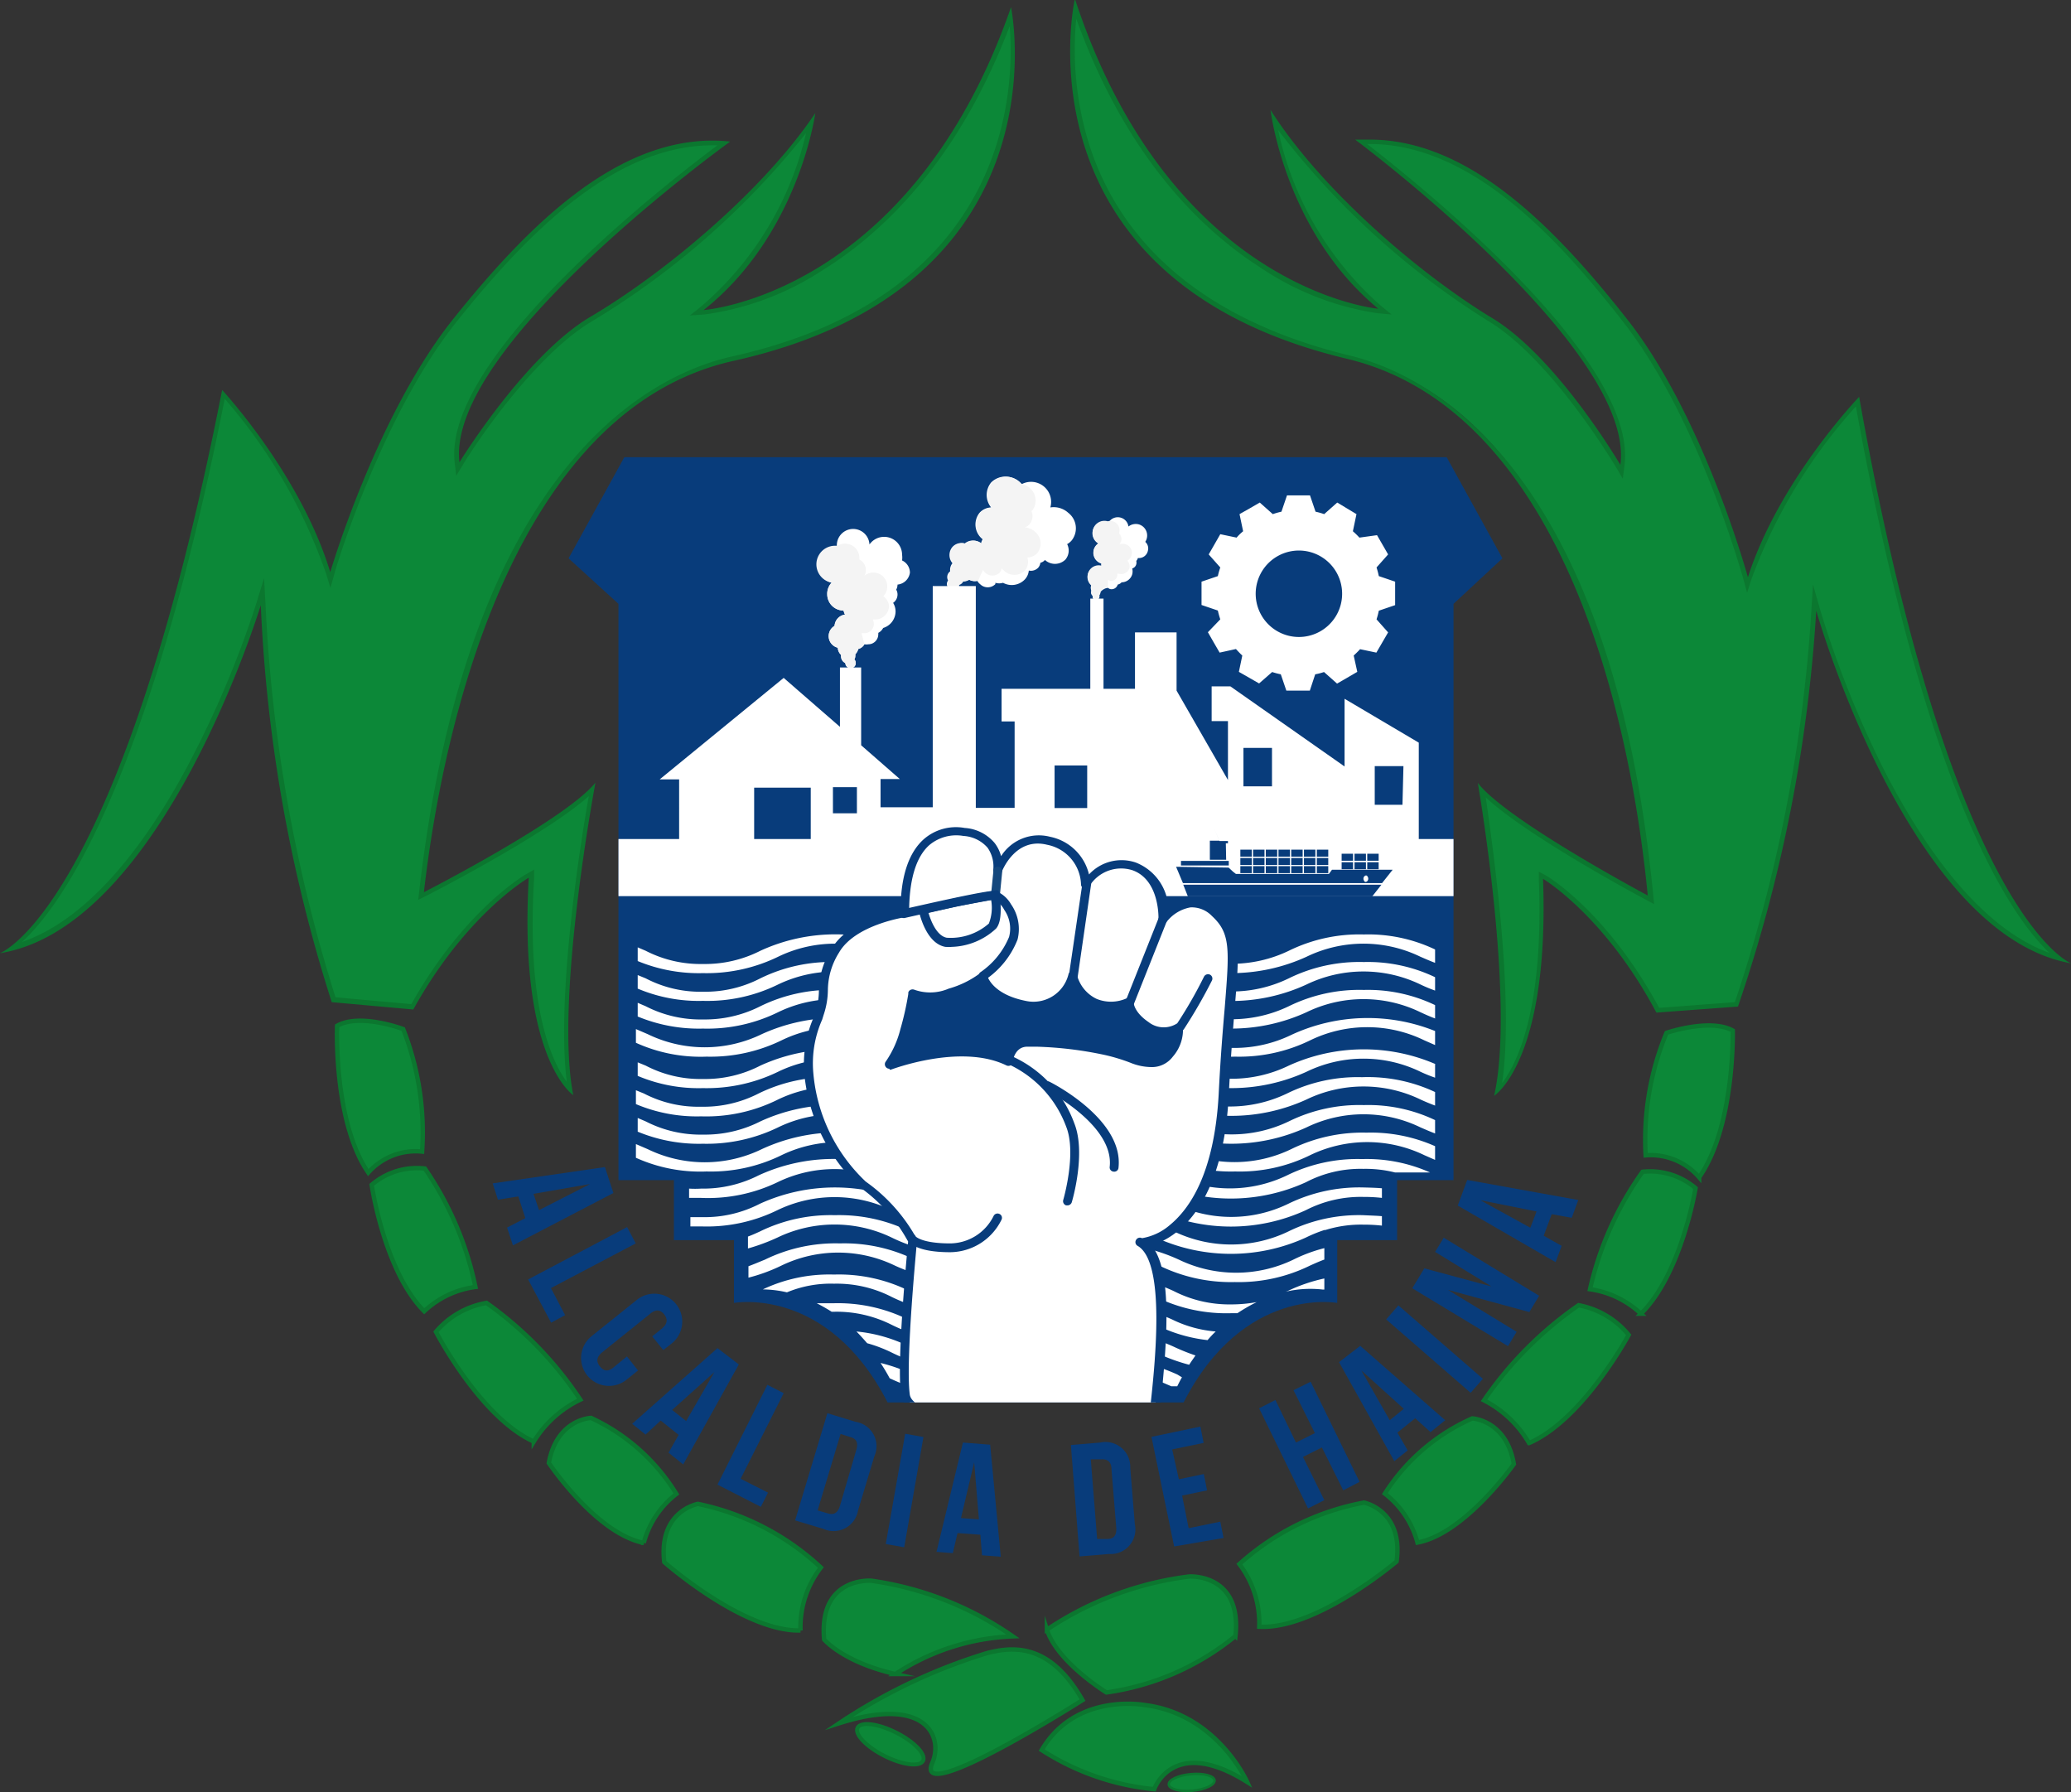 <svg id="Layer_1" data-name="Layer 1" xmlns="http://www.w3.org/2000/svg" xmlns:xlink="http://www.w3.org/1999/xlink" viewBox="0 0 126.98 109.88"><rect x="0" y="0" width="126.98" height="109.88" fill="#333333" stroke="none"/><defs><style>.cls-1{fill:#083c7b;}.cls-2{clip-path:url(#clip-path);}.cls-3{fill:#fff;}.cls-4{fill:#f4f4f4;}.cls-5{fill:#14477d;}.cls-10,.cls-6,.cls-8,.cls-9{fill:#0c8838;}.cls-7{fill:#0b772f;}.cls-10,.cls-8,.cls-9{stroke:#0b772f;stroke-miterlimit:10;}.cls-8{stroke-width:0.27px;}.cls-9{stroke-width:0.24px;}.cls-10{stroke-width:0.15px;}</style><clipPath id="clip-path" transform="translate(-0.01 -4.56)"><path id="_Clipping_Path_" data-name="&lt;Clipping Path&gt;" class="cls-1" d="M92.13,38.79l-3,2.79V76.91H85.67v3.68H82v3.85s-5.74-1.08-9.42,6.1H54.43c-3.68-7.18-9.42-6.1-9.42-6.1V80.59H41.33V76.91h-3.4V41.58l-3.06-2.79,3.42-6.2H88.71Z"/></clipPath></defs><title>logobajosdehaina</title><path id="_Clipping_Path_2" data-name="&lt;Clipping Path&gt;" class="cls-1" d="M92.13,38.79l-3,2.79V76.91H85.67v3.68H82v3.85s-5.74-1.08-9.42,6.1H54.43c-3.68-7.18-9.42-6.1-9.42-6.1V80.59H41.33V76.91h-3.4V41.58l-3.06-2.79,3.42-6.2H88.71Z" transform="translate(-0.01 -4.56)"/><g class="cls-2"><path class="cls-3" d="M88,62.77v.82c-.32-.12-.61-.25-.89-.37a8,8,0,0,0-7,0,11.08,11.08,0,0,1-9.2,0,8,8,0,0,0-7,0,10,10,0,0,1-4.61,1,9.89,9.89,0,0,1-4.59-1,8,8,0,0,0-7,0,10,10,0,0,1-4.6,1,9.79,9.79,0,0,1-4-.74v-.84l.49.21a7.35,7.35,0,0,0,3.51.81,7.49,7.49,0,0,0,3.52-.81,11,11,0,0,1,9.2,0,8.05,8.05,0,0,0,7,0,11,11,0,0,1,9.2,0,8.08,8.08,0,0,0,7,0,9.79,9.79,0,0,1,4.6-1A9.53,9.53,0,0,1,88,62.77Z" transform="translate(-0.01 -4.56)"/><path class="cls-3" d="M88,64.47v.82a9.16,9.16,0,0,1-.89-.37,8.05,8.05,0,0,0-7,0,11,11,0,0,1-9.2,0,8.05,8.05,0,0,0-7,0,9.87,9.87,0,0,1-4.61,1,9.74,9.74,0,0,1-4.59-1,8.08,8.08,0,0,0-7,0,9.82,9.82,0,0,1-4.6,1,9.6,9.6,0,0,1-4-.75v-.83l.49.2a7.22,7.22,0,0,0,3.51.82,7.36,7.36,0,0,0,3.52-.82,9.84,9.84,0,0,1,4.6-1,9.84,9.84,0,0,1,4.6,1,8,8,0,0,0,7,0,11.08,11.08,0,0,1,9.2,0,8,8,0,0,0,7,0,9.81,9.81,0,0,1,4.6-1A9.55,9.55,0,0,1,88,64.47Z" transform="translate(-0.01 -4.56)"/><path class="cls-3" d="M88,66.18V67c-.32-.12-.61-.25-.89-.38a8,8,0,0,0-7,0,11.08,11.08,0,0,1-9.2,0,8,8,0,0,0-7,0,9.89,9.89,0,0,1-4.61,1,9.76,9.76,0,0,1-4.59-1,8,8,0,0,0-7,0,9.84,9.84,0,0,1-4.6,1,9.79,9.79,0,0,1-4-.74v-.84l.49.21a7.35,7.35,0,0,0,3.51.81,7.49,7.49,0,0,0,3.52-.81,9.84,9.84,0,0,1,4.6-1,9.84,9.84,0,0,1,4.6,1,8.05,8.05,0,0,0,7,0,11.08,11.08,0,0,1,9.2,0,8.08,8.08,0,0,0,7,0,9.81,9.81,0,0,1,4.6-1A9.55,9.55,0,0,1,88,66.18Z" transform="translate(-0.01 -4.56)"/><path class="cls-3" d="M88,67.77v.86l-.66-.29a8,8,0,0,0-7,0,9.89,9.89,0,0,1-4.59,1,10,10,0,0,1-4.61-1,7.94,7.94,0,0,0-7,0,11.1,11.1,0,0,1-9.21,0,8,8,0,0,0-7,0,9.94,9.94,0,0,1-4.6,1A9.57,9.57,0,0,1,39,68.49v-.84l.72.31a8,8,0,0,0,7,0A11.08,11.08,0,0,1,56,68a8,8,0,0,0,7,0,11.08,11.08,0,0,1,9.2,0,8,8,0,0,0,7,0A11.11,11.11,0,0,1,88,67.77Z" transform="translate(-0.01 -4.56)"/><path class="cls-3" d="M88,69.8v.83a9.16,9.16,0,0,1-.89-.36,8,8,0,0,0-7,0,11.08,11.08,0,0,1-9.2,0,8,8,0,0,0-7,0,10,10,0,0,1-4.61,1,9.89,9.89,0,0,1-4.59-1,8,8,0,0,0-7,0,10,10,0,0,1-4.6,1,9.6,9.6,0,0,1-4-.75v-.83l.49.2a7.22,7.22,0,0,0,3.51.82,7.36,7.36,0,0,0,3.52-.82,11.08,11.08,0,0,1,9.2,0,8,8,0,0,0,7,0,11.08,11.08,0,0,1,9.2,0,8,8,0,0,0,7,0,11.11,11.11,0,0,1,9-.09Z" transform="translate(-0.01 -4.56)"/><path class="cls-3" d="M88,71.51v.83c-.32-.12-.61-.24-.89-.37a8.05,8.05,0,0,0-7,0,11.08,11.08,0,0,1-9.2,0,8.05,8.05,0,0,0-7,0,9.89,9.89,0,0,1-4.61,1,9.76,9.76,0,0,1-4.59-1,8.08,8.08,0,0,0-7,0A9.84,9.84,0,0,1,43,73a9.6,9.6,0,0,1-4-.75V71.4l.49.2a7.23,7.23,0,0,0,3.51.81,7.37,7.37,0,0,0,3.52-.81,9.84,9.84,0,0,1,4.6-1,9.84,9.84,0,0,1,4.6,1,8.05,8.05,0,0,0,7,0,11.08,11.08,0,0,1,9.2,0,8.08,8.08,0,0,0,7,0,9.81,9.81,0,0,1,4.6-1A9.71,9.71,0,0,1,88,71.51Z" transform="translate(-0.01 -4.56)"/><path class="cls-3" d="M88,73.23v.82c-.32-.12-.61-.25-.89-.37a8,8,0,0,0-7,0,11.08,11.08,0,0,1-9.2,0,8,8,0,0,0-7,0,10,10,0,0,1-4.61,1,9.89,9.89,0,0,1-4.59-1,8,8,0,0,0-7,0,10,10,0,0,1-4.6,1,9.79,9.79,0,0,1-4-.74V73.1l.49.21a7.35,7.35,0,0,0,3.51.81,7.49,7.49,0,0,0,3.52-.81,11,11,0,0,1,9.2,0,8.05,8.05,0,0,0,7,0,11,11,0,0,1,9.2,0,8.08,8.08,0,0,0,7,0,9.79,9.79,0,0,1,4.6-1A9.53,9.53,0,0,1,88,73.23Z" transform="translate(-0.01 -4.56)"/><path class="cls-3" d="M88,74.83v.84l-.66-.29a8.05,8.05,0,0,0-7,0,9.74,9.74,0,0,1-4.59,1,9.87,9.87,0,0,1-4.61-1,8,8,0,0,0-7,0,11,11,0,0,1-9.21,0,8.05,8.05,0,0,0-7,0,9.79,9.79,0,0,1-4.6,1A9.57,9.57,0,0,1,39,75.54V74.7l.72.31a8,8,0,0,0,7,0A11.08,11.08,0,0,1,56,75a8,8,0,0,0,7,0,11.08,11.08,0,0,1,9.2,0,8,8,0,0,0,7,0,9.92,9.92,0,0,1,4.59-1A9.7,9.7,0,0,1,88,74.83Z" transform="translate(-0.01 -4.56)"/><path class="cls-3" d="M87.69,76.44H85.54a7.4,7.4,0,0,0-1.94-.22,7.21,7.21,0,0,0-3.52.82,11.08,11.08,0,0,1-9.2,0,8,8,0,0,0-7,0,9.89,9.89,0,0,1-4.61,1,9.76,9.76,0,0,1-4.59-1,8,8,0,0,0-7,0A9.84,9.84,0,0,1,43,78c-.25,0-.5,0-.74,0v-.57a5.8,5.8,0,0,0,.74,0,7.49,7.49,0,0,0,3.52-.81,11,11,0,0,1,9.2,0,8.05,8.05,0,0,0,7,0,11,11,0,0,1,9.2,0,8.08,8.08,0,0,0,7,0,9.79,9.79,0,0,1,4.6-1A9.54,9.54,0,0,1,87.69,76.44Z" transform="translate(-0.01 -4.56)"/><path class="cls-3" d="M84.74,77.41V78a9.82,9.82,0,0,0-1.14-.06,7.34,7.34,0,0,0-3.52.81,11,11,0,0,1-9.2,0,8.05,8.05,0,0,0-7,0,9.87,9.87,0,0,1-4.61,1,9.74,9.74,0,0,1-4.59-1,8.08,8.08,0,0,0-7,0,9.82,9.82,0,0,1-4.6,1l-.74,0v-.57c.23,0,.48,0,.74,0a7.36,7.36,0,0,0,3.52-.82,11.08,11.08,0,0,1,9.2,0,8,8,0,0,0,7,0,11.08,11.08,0,0,1,9.2,0,8,8,0,0,0,7,0,9.94,9.94,0,0,1,4.6-1C84,77.37,84.39,77.38,84.74,77.41Z" transform="translate(-0.01 -4.56)"/><path class="cls-3" d="M84.74,79.12v.58a9.82,9.82,0,0,0-1.14-.06,7.3,7.3,0,0,0-2.33.33l-.06,0a8.62,8.62,0,0,0-1.13.46,11.08,11.08,0,0,1-9.2,0,8.05,8.05,0,0,0-7,0,9.89,9.89,0,0,1-4.61,1,9.76,9.76,0,0,1-4.59-1,8.08,8.08,0,0,0-7,0,12,12,0,0,1-1.81.67v-.73c.25-.09.49-.2.73-.31a9.84,9.84,0,0,1,4.6-1,9.84,9.84,0,0,1,4.6,1,8.05,8.05,0,0,0,7,0,11.08,11.08,0,0,1,9.2,0,8.08,8.08,0,0,0,7,0,9.81,9.81,0,0,1,4.6-1C84,79.08,84.39,79.09,84.74,79.12Z" transform="translate(-0.01 -4.56)"/><path class="cls-3" d="M81.21,81.08v.7c-.3.11-.59.24-.9.38a9.89,9.89,0,0,1-4.59,1,10,10,0,0,1-4.61-1,7.94,7.94,0,0,0-7,0,11.1,11.1,0,0,1-9.21,0,8,8,0,0,0-7,0,10.51,10.51,0,0,1-2,.73v-.7c.33-.12.65-.26,1-.4a9.84,9.84,0,0,1,4.61-1,9.77,9.77,0,0,1,4.59,1,8.05,8.05,0,0,0,7,0,11,11,0,0,1,9.2,0,8.08,8.08,0,0,0,7,0A9.52,9.52,0,0,1,81.21,81.08Z" transform="translate(-0.01 -4.56)"/><path class="cls-3" d="M75.47,84.53a8.77,8.77,0,0,0,1.59-.14,10.42,10.42,0,0,0-1.18.68h-.41a9.79,9.79,0,0,1-4.59-1,8.05,8.05,0,0,0-7,0,9.89,9.89,0,0,1-4.61,1,9.76,9.76,0,0,1-4.59-1,7.38,7.38,0,0,0-3.53-.81,7,7,0,0,0-2.89.53,6.86,6.86,0,0,0-1.48-.18,9.51,9.51,0,0,1,4.37-.91,9.7,9.7,0,0,1,4.6,1,8.05,8.05,0,0,0,7,0,11,11,0,0,1,9.2,0A7.49,7.49,0,0,0,75.47,84.53Z" transform="translate(-0.01 -4.56)"/><path class="cls-3" d="M81.21,82.94v.68a.47.47,0,0,0-.09,0,6.69,6.69,0,0,0-2.28.13l.16-.06A10.21,10.21,0,0,1,81.21,82.94Z" transform="translate(-0.01 -4.56)"/><path class="cls-3" d="M74.55,86.19a6.26,6.26,0,0,0-.5.53,9.36,9.36,0,0,1-3.17-.94,8.14,8.14,0,0,0-7,0,9.72,9.72,0,0,1-4.61,1,9.6,9.6,0,0,1-4.59-1,7.51,7.51,0,0,0-3.53-.8H51c-.31-.2-.62-.37-.91-.52.33,0,.67,0,1,0a9.72,9.72,0,0,1,4.6,1,8,8,0,0,0,7,0,11.08,11.08,0,0,1,9.2,0A7.38,7.38,0,0,0,74.55,86.19Z" transform="translate(-0.01 -4.56)"/><path class="cls-3" d="M73.31,87.66q-.19.27-.39.57a11.57,11.57,0,0,1-2-.73,8,8,0,0,0-7,0,9.89,9.89,0,0,1-4.61,1,9.76,9.76,0,0,1-4.59-1,8.61,8.61,0,0,0-1.54-.59c-.22-.25-.43-.49-.66-.72a9.22,9.22,0,0,1,3.27.94,8.05,8.05,0,0,0,7,0,11.08,11.08,0,0,1,9.2,0A12.37,12.37,0,0,0,73.31,87.66Z" transform="translate(-0.01 -4.56)"/><path class="cls-3" d="M56,88.83a8.19,8.19,0,0,0,1.92.68H55.6l-.73-.31-.31-.14c-.18-.34-.37-.65-.56-.94A10.6,10.6,0,0,1,56,88.83Z" transform="translate(-0.01 -4.56)"/><path class="cls-3" d="M72.48,89c-.1.17-.19.35-.29.55h-.36l-.72-.31a8,8,0,0,0-7,0l-.73.31H61.08A8,8,0,0,0,63,88.83a11.08,11.08,0,0,1,9.2,0Z" transform="translate(-0.01 -4.56)"/><path class="cls-3" d="M55.8,39.67a.83.83,0,0,0-.48-.75,1.34,1.34,0,0,0,0-.35,1.1,1.1,0,0,0-2-.63,1,1,0,0,0-2,.1h-.14A1.14,1.14,0,0,0,51,40.28a1,1,0,0,0-.27.71,1,1,0,0,0,1,1h0a1.06,1.06,0,0,0,.09.25.74.74,0,0,0-.64.69.73.73,0,0,0,.2,1.34v0a.61.61,0,0,0,.2.44.36.36,0,0,0,0,.11.44.44,0,0,0,.26.39.06.06,0,0,0,0,0,.33.33,0,0,0,.32.32.32.32,0,0,0,.32-.32.29.29,0,0,0-.09-.22.37.37,0,0,0,.06-.21.37.37,0,0,0,0-.11.64.64,0,0,0,.18-.32.62.62,0,0,0,.38-.29.69.69,0,0,0,.24,0,.61.61,0,0,0,.61-.61.28.28,0,0,0,0-.09.72.72,0,0,0,.3-.3,1.07,1.07,0,0,0,.76-1,1,1,0,0,0-.15-.54.62.62,0,0,0,.27-.51.58.58,0,0,0-.08-.3.65.65,0,0,0,.08-.31v0A.85.85,0,0,0,55.8,39.67Z" transform="translate(-0.01 -4.56)"/><path class="cls-4" d="M54.17,41.11a.83.83,0,0,0,.24-.59.85.85,0,0,0-.85-.86.88.88,0,0,0-.55.2.73.73,0,0,0-.31-1v-.1a.87.87,0,0,0-.87-.87.81.81,0,0,0-.47.13h-.1A1.14,1.14,0,0,0,51,40.28a1,1,0,0,0-.27.71,1,1,0,0,0,1,1h0a1.06,1.06,0,0,0,.09.25.74.74,0,0,0-.64.69.73.73,0,0,0,.2,1.34v0a.61.61,0,0,0,.2.44.36.36,0,0,0,0,.11.44.44,0,0,0,.26.39.06.06,0,0,0,0,0,.33.33,0,0,0,.32.32.32.32,0,0,0,.32-.32.29.29,0,0,0-.09-.22.37.37,0,0,0,.06-.21.37.37,0,0,0,0-.11.64.64,0,0,0,.18-.32.62.62,0,0,0,.38-.29l-.18-.68.18,0a.57.57,0,0,0,.58-.57.6.6,0,0,0-.07-.27h.15a.85.85,0,0,0,.85-.85A.89.89,0,0,0,54.17,41.11Zm-1.93,0Z" transform="translate(-0.01 -4.56)"/><path class="cls-3" d="M70.39,38.33a.54.54,0,0,0-.16-.55.72.72,0,0,0,.09-.2.71.71,0,0,0-.48-.87.72.72,0,0,0-.64.13A.66.66,0,0,0,68,36.56l-.08,0a.72.72,0,0,0-.9.5.72.72,0,0,0,.35.83.69.69,0,0,0-.3.39.68.68,0,0,0,.47.83h0a.47.47,0,0,0,0,.17.68.68,0,0,0-.62,1.17h0a.38.38,0,0,0,0,.3l0,.07a.26.26,0,0,0,.09.28v0a.2.2,0,0,0,.14.25.2.2,0,0,0,.25-.14.19.19,0,0,0,0-.15.24.24,0,0,0,.07-.12.17.17,0,0,0,0-.07.7.7,0,0,1,.46-.27l.13.07a.39.39,0,0,0,.48-.27.11.11,0,0,0,0,0,.45.45,0,0,0,.24-.14.68.68,0,0,0,.65-.49.73.73,0,0,0,0-.36.36.36,0,0,0,.25-.26.46.46,0,0,0,0-.2.52.52,0,0,0,.1-.18h0A.56.56,0,0,0,70.39,38.33Z" transform="translate(-0.01 -4.56)"/><path class="cls-4" d="M69.13,38.93a.54.54,0,0,0,.26-.33.54.54,0,0,0-.37-.67.52.52,0,0,0-.37,0,.69.69,0,0,0,.1-.19.47.47,0,0,0-.12-.47s0,0,0-.06a.56.56,0,0,0-.39-.69.55.55,0,0,0-.31,0l0,0a.72.72,0,0,0-.9.5.72.72,0,0,0,.35.83.69.69,0,0,0-.3.39.68.68,0,0,0,.47.83h0a.47.47,0,0,0,0,.17.68.68,0,0,0-.62,1.17h0a.38.38,0,0,0,0,.3l0,.07a.26.26,0,0,0,.09.28v0a.2.2,0,0,0,.14.25.2.2,0,0,0,.25-.14.19.19,0,0,0,0-.15.24.24,0,0,0,.07-.12.17.17,0,0,0,0-.07.7.7,0,0,1,.46-.27v-.45l.11.05a.37.37,0,0,0,.46-.43l.09,0a.53.53,0,0,0,.67-.37A.54.54,0,0,0,69.13,38.93ZM68,38.61Z" transform="translate(-0.01 -4.56)"/><path class="cls-3" d="M65.34,38.86a.86.86,0,0,0,.1-.94,1,1,0,0,0,.28-.23A1.2,1.2,0,0,0,65.51,36a1.32,1.32,0,0,0-1.1-.33,1.23,1.23,0,0,0-1.77-1.42l-.11-.11a1.24,1.24,0,0,0-1.75,0,1.21,1.21,0,0,0,0,1.53,1,1,0,0,0-.72.34,1.15,1.15,0,0,0,.2,1.61l0,0a.82.82,0,0,0-.1.26.78.78,0,0,0-1,0,.74.74,0,0,0-.75.21.77.77,0,0,0,0,1h0a.63.63,0,0,0-.14.49l-.08.08a.44.44,0,0,0-.05.49l0,0a.35.35,0,0,0,.06.49.35.35,0,0,0,.49,0,.31.31,0,0,0,.08-.23.39.39,0,0,0,.19-.12.47.47,0,0,0,.06-.09.7.7,0,0,0,.38-.11.71.71,0,0,0,.53.07.56.56,0,0,0,.17.21.66.66,0,0,0,.94,0l0-.08a.83.83,0,0,0,.47,0,1.11,1.11,0,0,0,1.34-.21.92.92,0,0,0,.24-.54.62.62,0,0,0,.58-.18.58.58,0,0,0,.13-.3.51.51,0,0,0,.28-.17l0,0A.91.91,0,0,0,65.34,38.86Z" transform="translate(-0.01 -4.56)"/><path class="cls-4" d="M63,38.74a.86.86,0,0,0,.62-.28.94.94,0,0,0-.16-1.31,1.07,1.07,0,0,0-.61-.26.63.63,0,0,0,.29-.2.77.77,0,0,0,.11-.8l.07-.06a1,1,0,0,0-.17-1.35,1.15,1.15,0,0,0-.49-.25l-.08-.08a1.24,1.24,0,0,0-1.75,0,1.21,1.21,0,0,0,0,1.53,1,1,0,0,0-.72.34,1.15,1.15,0,0,0,.2,1.61l0,0a.82.82,0,0,0-.1.26.78.78,0,0,0-1,0,.74.74,0,0,0-.75.21.77.77,0,0,0,0,1h0a.63.63,0,0,0-.14.49l-.08.08a.44.44,0,0,0-.05.49l0,0a.35.35,0,0,0,.06.49.35.35,0,0,0,.49,0,.31.31,0,0,0,.08-.23.39.39,0,0,0,.19-.12.47.47,0,0,0,.06-.09.7.7,0,0,0,.38-.11.71.71,0,0,0,.53.07l.3-.67a.55.55,0,0,0,.14.17.63.63,0,0,0,.88,0,.48.48,0,0,0,.12-.26l.13.12a.92.92,0,0,0,1.31,0A.85.85,0,0,0,63,38.74ZM61.26,37.3Z" transform="translate(-0.01 -4.56)"/><path class="cls-3" d="M87,56V50.09L82.45,47.4l0,4.15-7-4.91H74.3v2.13h1v3.61l-3.15-5.48V43.33H69.6v3.46H67.67V41.26h-.81v5.53H61.42v2h.8v5.3H59.84V40.49H57.2V54.05H54V52.32h1.18l-2.37-2.07V45.48h-1.3v3.64l-3.45-3-7.6,6.22h1.19V56H37.87v3.5H89.13V56ZM49.72,56H46.25V52.85h3.47Zm2.83-1.58H51.08v-1.6h1.47Zm14.12-.32h-2V51.49h2ZM78,52.77H76.25V50.41H78Zm8,1.13H84.3V51.53h1.76Z" transform="translate(-0.01 -4.56)"/><path class="cls-3" d="M74.07,43.32l.36.63.36.62,1-.22c.13.14.25.27.39.4l-.21,1,1.24.71.8-.7a4.58,4.58,0,0,0,.53.14l.34,1h1.44l.33-1a3.58,3.58,0,0,0,.54-.14l.8.71,1.24-.72-.22-1s.28-.26.39-.39l1,.21.72-1.24-.71-.8a4.58,4.58,0,0,0,.14-.53l1-.34V40.22l-1-.34a4.58,4.58,0,0,0-.14-.53l.71-.8-.68-1.18-1.08.15a4.89,4.89,0,0,0-.4-.39l.22-1.05L82,35.37l-.8.71a4.61,4.61,0,0,0-.53-.15l-.34-1H78.92l-.34,1a4.61,4.61,0,0,0-.53.15l-.8-.71-.62.36-.62.35.22,1.05a3,3,0,0,0-.4.39l-1-.21-.71,1.24.71.8a4.61,4.61,0,0,0-.15.53l-1,.34v1.43l1,.34a5.44,5.44,0,0,0,.15.54Zm3.27-1.06a2.65,2.65,0,1,1,3.63,1A2.65,2.65,0,0,1,77.34,42.26Z" transform="translate(-0.01 -4.56)"/><path class="cls-3" d="M56,80.61s-.72,7.26-.45,9.41,8.91,1.87,8.91,1.87,6.06,1.67,6.33-.7c.54-4.71.88-9.51-.87-10.48.25.15,4.65-.46,5.09-9,.42-8.2,1.21-9.59-.49-11.16s-3.19.4-3.19.4.14-2.6-1.79-3.22a2.56,2.56,0,0,0-3,1.12,2.84,2.84,0,0,0-2.29-2.69C62.07,55.59,61.17,58,61.17,58a2.09,2.09,0,0,0-2.06-2.37c-2.29-.27-3.64,1.34-3.64,5,0,0-3.18.45-4.26,2.29s-.47,2.45-1,3.88a7.55,7.55,0,0,0-.65,3.7,10.64,10.64,0,0,0,3.32,6.73A10.13,10.13,0,0,1,56,80.61Z" transform="translate(-0.01 -4.56)"/><path class="cls-1" d="M68.26,92.73a16.54,16.54,0,0,1-3.86-.57c-1.08,0-8.86.19-9.15-2.1-.26-2.06.36-8.53.44-9.39l-.1-.17a9.76,9.76,0,0,0-2.84-3.14,11,11,0,0,1-3.42-6.91,7.12,7.12,0,0,1,.57-3.52l.1-.29a4.46,4.46,0,0,0,.22-1.36A4.89,4.89,0,0,1,51,62.72c1-1.66,3.45-2.24,4.23-2.38,0-2.07.51-3.52,1.42-4.33a3,3,0,0,1,2.51-.69,2.61,2.61,0,0,1,1.84.93,2.28,2.28,0,0,1,.39.8,2.74,2.74,0,0,1,3-1.19,3.08,3.08,0,0,1,2.39,2.31,2.71,2.71,0,0,1,2.87-.73,3.15,3.15,0,0,1,2,2.85,2.54,2.54,0,0,1,1.39-.64,2.22,2.22,0,0,1,1.73.67c1.34,1.24,1.25,2.36.94,6.1-.11,1.37-.25,3.07-.36,5.28-.32,6.12-2.62,8.21-4,8.91a3.2,3.2,0,0,1-.74.3c1.2,1.46,1.07,5.21.49,10.31a1.38,1.38,0,0,1-.64,1A3.91,3.91,0,0,1,68.26,92.73Zm-3.83-1.1h.07c1.16.32,4.42,1,5.59.18a.86.86,0,0,0,.41-.65c.34-3,1-9.22-.74-10.22h0a.26.26,0,0,1-.09-.37.27.27,0,0,1,.36-.1h0a3.5,3.5,0,0,0,1.7-.8c1.22-1,2.73-3.16,3-8,.11-2.22.25-3.92.37-5.3.29-3.62.37-4.59-.78-5.65A1.71,1.71,0,0,0,73,60.19a2.38,2.38,0,0,0-1.47.9.28.28,0,0,1-.31.09.28.28,0,0,1-.18-.27s.1-2.4-1.6-3a2.29,2.29,0,0,0-2.65,1,.25.25,0,0,1-.3.12.26.26,0,0,1-.2-.26,2.56,2.56,0,0,0-2.08-2.42c-1.94-.48-2.75,1.58-2.78,1.67a.26.26,0,0,1-.32.16.26.26,0,0,1-.2-.29,2,2,0,0,0-.35-1.36,2.12,2.12,0,0,0-1.48-.72,2.57,2.57,0,0,0-2.09.56c-.82.73-1.24,2.13-1.24,4.15a.27.27,0,0,1-.23.27s-3.07.45-4.06,2.16a4.38,4.38,0,0,0-.69,2.32,4.88,4.88,0,0,1-.26,1.51l-.09.29a6.6,6.6,0,0,0-.54,3.3A10.38,10.38,0,0,0,53.09,77a10.41,10.41,0,0,1,3,3.28l.14.24a.23.23,0,0,1,0,.16c0,.08-.71,7.26-.44,9.36.17,1.39,5.38,1.74,8.63,1.64Z" transform="translate(-0.01 -4.56)"/><path class="cls-1" d="M58.27,81.33c-2.15,0-2.55-.63-2.61-.76a.26.26,0,0,1,.48-.22h0s.35.44,2.13.44a3,3,0,0,0,2.66-1.68.27.27,0,0,1,.35-.13.26.26,0,0,1,.14.35A3.54,3.54,0,0,1,58.27,81.33Z" transform="translate(-0.01 -4.56)"/><path class="cls-1" d="M56,65.44a14.64,14.64,0,0,1-.5,2.23,6.35,6.35,0,0,1-.94,2.14s4.37-1.71,7.33-.27c0,0,.14-1.24,1.25-1.17a26.49,26.49,0,0,1,4.72.53c1.79.43,1.84.74,2.87.74s1.7-1.45,1.59-2.13a1.77,1.77,0,0,1-2-.11c-1.14-.74-1-1.45-1-1.45a2.62,2.62,0,0,1-2.11.06,2.48,2.48,0,0,1-1.36-1.68,2.5,2.5,0,0,1-2.94,1.82c-2.33-.47-2.57-1.77-2.57-1.77s-.28.38-2,1A3.13,3.13,0,0,1,56,65.44Z" transform="translate(-0.01 -4.56)"/><path class="cls-1" d="M54.53,70.08a.26.26,0,0,1-.21-.11.27.27,0,0,1,0-.33,6.13,6.13,0,0,0,.9-2,18,18,0,0,0,.48-2.14v-.09a.26.26,0,0,1,.15-.17.3.3,0,0,1,.23,0,2.88,2.88,0,0,0,2.1-.07,5.89,5.89,0,0,0,1.89-.92.25.25,0,0,1,.27-.08.26.26,0,0,1,.2.2s.26,1.13,2.35,1.55a2.21,2.21,0,0,0,2.63-1.62.25.25,0,0,1,.26-.2.28.28,0,0,1,.26.22,2.23,2.23,0,0,0,1.21,1.48,2.33,2.33,0,0,0,1.87-.05.27.27,0,0,1,.4.28s0,.57.91,1.19a1.51,1.51,0,0,0,1.69.12.25.25,0,0,1,.26,0,.24.24,0,0,1,.16.2,2.51,2.51,0,0,1-.62,1.8,1.6,1.6,0,0,1-1.23.64,3.46,3.46,0,0,1-1.38-.27,11.39,11.39,0,0,0-1.55-.47,22.91,22.91,0,0,0-4.19-.51l-.49,0H63c-.77,0-.89.85-.9.94a.26.26,0,0,1-.14.21.29.29,0,0,1-.24,0c-2.82-1.38-7.08.26-7.12.27A.16.16,0,0,1,54.53,70.08Zm8.49-2h.1l.49,0a25.08,25.08,0,0,1,4.28.52,13.52,13.52,0,0,1,1.61.49,2.86,2.86,0,0,0,1.2.25,1.12,1.12,0,0,0,.82-.46,2.14,2.14,0,0,0,.48-1,2.1,2.1,0,0,1-1.85-.31A2.45,2.45,0,0,1,69,66.33a2.86,2.86,0,0,1-2-.07A2.59,2.59,0,0,1,65.77,65a2.59,2.59,0,0,1-3,1.37,3.49,3.49,0,0,1-2.63-1.6,9.06,9.06,0,0,1-1.79.82,3.72,3.72,0,0,1-2.19.17,17.81,17.81,0,0,1-.46,2,8.64,8.64,0,0,1-.59,1.57c1.32-.41,4.23-1.1,6.53-.16A1.4,1.4,0,0,1,63,68.09ZM56,65.44h0Zm0,0h0Z" transform="translate(-0.01 -4.56)"/><path class="cls-1" d="M65.46,78.46l-.08,0a.27.27,0,0,1-.18-.33s.84-2.86.18-4.5a6.82,6.82,0,0,0-3.73-3.91.27.27,0,0,1-.18-.34.27.27,0,0,1,.34-.17,7.21,7.21,0,0,1,4.07,4.22c.73,1.82-.12,4.73-.16,4.85A.28.28,0,0,1,65.46,78.46Z" transform="translate(-0.01 -4.56)"/><path class="cls-1" d="M68.29,76.39h0a.26.26,0,0,1-.24-.3c.28-2.57-3.9-4.7-3.94-4.72A.27.27,0,0,1,64,71a.26.26,0,0,1,.36-.12c.19.09,4.55,2.32,4.23,5.26A.26.26,0,0,1,68.29,76.39Z" transform="translate(-0.01 -4.56)"/><path class="cls-1" d="M72.36,67.76a.23.23,0,0,1-.14,0,.27.27,0,0,1-.09-.37,26.74,26.74,0,0,0,1.7-2.95.28.28,0,0,1,.36-.13.27.27,0,0,1,.13.36,31.27,31.27,0,0,1-1.73,3A.27.27,0,0,1,72.36,67.76Z" transform="translate(-0.01 -4.56)"/><path class="cls-1" d="M69.18,66.52l-.1,0a.26.26,0,0,1-.15-.35l2.12-5.33a.29.29,0,0,1,.35-.15.27.27,0,0,1,.15.35l-2.12,5.33A.28.28,0,0,1,69.18,66.52Z" transform="translate(-0.01 -4.56)"/><path class="cls-1" d="M65.73,65h0a.27.27,0,0,1-.23-.31l.88-6a.26.26,0,0,1,.3-.23.27.27,0,0,1,.23.31l-.87,6A.28.28,0,0,1,65.73,65Z" transform="translate(-0.01 -4.56)"/><path class="cls-5" d="M61,59.85h0a.29.29,0,0,1-.24-.3l.16-1.61a.26.26,0,0,1,.29-.24.27.27,0,0,1,.25.29l-.16,1.62A.27.27,0,0,1,61,59.85Z" transform="translate(-0.01 -4.56)"/><path class="cls-1" d="M60.28,64.65a.26.26,0,0,1-.22-.12.27.27,0,0,1,.07-.37A4.88,4.88,0,0,0,61.88,62a2,2,0,0,0-.29-1.65,1.47,1.47,0,0,0-.62-.63h0c-.4,0-3.57.68-5.49,1.12a.29.29,0,0,1-.33-.2.28.28,0,0,1,.21-.33c1.22-.27,5.27-1.21,5.69-1.13A1.85,1.85,0,0,1,62,60a2.64,2.64,0,0,1,.4,2.16,5.31,5.31,0,0,1-2,2.48A.2.2,0,0,1,60.28,64.65Z" transform="translate(-0.01 -4.56)"/><path class="cls-1" d="M58.38,62.61a2.73,2.73,0,0,1-.41,0c-1.21-.22-1.6-2.12-1.62-2.2a.28.28,0,0,1,.21-.31l2-.47L61,59.16a.24.24,0,0,1,.2,0,.27.27,0,0,1,.11.18c0,.27.23,1.63-.23,2.15A4.16,4.16,0,0,1,58.38,62.61Zm-1.44-2.08c.16.54.52,1.41,1.12,1.52a3.54,3.54,0,0,0,2.58-.87,2.66,2.66,0,0,0,.14-1.44l-2.06.38Z" transform="translate(-0.01 -4.56)"/></g><path class="cls-6" d="M91.92,71.38c1-5.29-.66-16-1-18.36,2.29,2.37,9.81,6.39,10.15,6.57l.22.12,0-.26c-.87-8.8-4.4-29.63-18.54-33C64.58,22.11,65.57,8,66,5.12,69,14,73.84,18.56,77.36,20.82a17.76,17.76,0,0,0,7.14,2.81l.44,0-.34-.28c-4.66-3.85-6.1-9.59-6.45-11.48,3.27,4.84,9.09,9.71,13.26,12.27,3.92,2.4,7.78,8.92,7.82,9l.2.34,0-.39c.9-6.68-13.69-18.06-16-19.84l.53,0c6.36,0,11.76,5.95,15.77,11.13C104.3,30.27,107,39.89,107,40l.12.45.14-.44c1.68-5.21,5.69-9.81,6.6-10.81,4.71,26.08,10.4,32.6,12.38,34.13C117,60.73,111.55,42.17,111.5,42l-.22-.78,0,.81a93.51,93.51,0,0,1-4.73,24.14l-4.82.36c-3.15-5.87-6.92-8.15-7-8.18l-.22-.12v.25C94.88,67.45,92.71,70.55,91.92,71.38Z" transform="translate(-0.01 -4.56)"/><path class="cls-7" d="M66,5.71c3.08,8.57,7.78,13,11.24,15.22a17.43,17.43,0,0,0,7.21,2.83l.88.08-.68-.56a19.8,19.8,0,0,1-6.27-10.74A48.72,48.72,0,0,0,91.34,24.29c3.89,2.39,7.73,8.88,7.77,8.94l.4.68.1-.78c.88-6.51-12.69-17.36-15.78-19.74H84c6.3,0,11.67,5.92,15.66,11.07,4.53,5.87,7.2,15.46,7.23,15.56l.24.88.28-.87a32.51,32.51,0,0,1,6.39-10.55c4.34,23.89,9.53,31.29,11.87,33.5-4.37-1.58-7.79-6.7-10-10.94a62,62,0,0,1-4.06-10.1l-.44-1.55-.1,1.61a93,93,0,0,1-4.69,24l-4.64.35c-3.16-5.84-6.81-8.06-7-8.15L94.36,58l0,.5c.32,7.95-1.34,11.26-2.25,12.46.77-5.23-.59-14.58-1-17.51,2.59,2.41,9.55,6.13,9.87,6.3l.45.24-.05-.51c-2.6-26.5-13.9-32-18.64-33.13C74.44,24.33,69,20,66.87,13.66A19.49,19.49,0,0,1,66,5.71m-.1-1.15s-3.78,17.11,16.71,22c12.54,3,17.19,20.25,18.43,32.9,0,0-8.64-4.6-10.42-6.9,0,0,2.32,13.39,1,19.18,0,0,3.4-2.12,3-13.3,0,0,3.78,2.24,6.95,8.2l5-.37A92.25,92.25,0,0,0,111.37,42S117,61.87,127,63.62c0,0-7.31-2.75-13-34.73,0,0-4.9,5.09-6.82,11.06,0,0-2.65-9.68-7.28-15.66C95.44,18.59,90.14,13.12,84,13.12c-.3,0-.6,0-.9,0,0,0,17.22,12.82,16.26,19.94,0,0-3.87-6.59-7.86-9C87,21.33,81,16.17,77.91,11.3c0,0,.87,7.46,6.61,12.19,0,0-12.7-1.12-18.58-18.93Z" transform="translate(-0.01 -4.56)"/><path class="cls-8" d="M102.19,67.88s2.67-.91,4.06-.14c0,0,.14,5.86-2.06,9a3.92,3.92,0,0,0-3.28-1.35A17.12,17.12,0,0,1,102.19,67.88Z" transform="translate(-0.01 -4.56)"/><path class="cls-8" d="M100.72,76.4a4.3,4.3,0,0,1,3.25,1s-.86,5.27-3.35,7.7A5.72,5.72,0,0,0,97.5,83.6,20,20,0,0,1,100.72,76.4Z" transform="translate(-0.01 -4.56)"/><path class="cls-8" d="M96.8,84.58a5.2,5.2,0,0,1,3.07,1.82s-2.8,5.2-6.11,6.63A6.78,6.78,0,0,0,91,90.41,22.68,22.68,0,0,1,96.8,84.58Z" transform="translate(-0.01 -4.56)"/><path class="cls-8" d="M90.28,91.52s2.09.1,2.55,2.8c0,0-3,4.27-5.91,4.81a5.64,5.64,0,0,0-2-3A12.19,12.19,0,0,1,90.28,91.52Z" transform="translate(-0.01 -4.56)"/><path class="cls-8" d="M83.64,96.68s2.43.47,2,3.61c0,0-4.92,4.19-8.42,4A6,6,0,0,0,76,100.45,15.72,15.72,0,0,1,83.64,96.68Z" transform="translate(-0.01 -4.56)"/><path class="cls-8" d="M72.93,101.21s3.24-.2,2.83,3.65a16,16,0,0,1-7.91,3.46s-3-1.84-3.65-3.85A20.14,20.14,0,0,1,72.93,101.21Z" transform="translate(-0.01 -4.56)"/><path class="cls-8" d="M60.55,105.9c1.5-.37,3.8-.68,5.83,2.89,0,0-10.42,6.62-9.2,3.83.66-1.52-.31-4.14-5.72-2.41A34.35,34.35,0,0,1,60.55,105.9Z" transform="translate(-0.01 -4.56)"/><ellipse class="cls-9" cx="54.59" cy="111.5" rx="0.8" ry="2.25" transform="translate(-69.55 105.52) rotate(-63.26)"/><path class="cls-6" d="M35,71.33c-.78-.84-2.89-4-2.38-13v-.25l-.22.12s-3.85,2.25-7.09,8.06l-4.82-.44a93.42,93.42,0,0,1-4.32-24.22l0-.8-.24.77C15.8,41.79,10.1,60.26.77,62.68c2-1.49,7.8-7.92,12.94-33.91.89,1,4.83,5.67,6.42,10.91l.13.44.13-.44c0-.1,2.86-9.67,7.52-15.48,4-5.06,9.49-10.86,15.77-10.86l.71,0C42,15.1,27.24,26.24,28,32.94l0,.39.21-.34c0-.06,4-6.51,8-8.85,4.2-2.49,10.11-7.26,13.46-12-.39,1.88-1.92,7.59-6.65,11.36l-.34.27.44,0c.13,0,12.62-1.09,18.83-18.19.36,2.92,1.11,17-17.05,21-14.2,3.15-18.08,23.92-19.09,32.7l0,.26.22-.12C26.38,59.21,34,55.32,36.3,53,35.87,55.35,34.07,66,35,71.33Z" transform="translate(-0.01 -4.56)"/><path class="cls-7" d="M61.91,6.1c.33,3.83.06,16.52-17,20.31-4.76,1.06-16.15,6.37-19.2,32.82l-.06.5.46-.23c.32-.16,7.34-3.76,10-6.13-.52,2.92-2,12.27-1.35,17.51-.89-1.2-2.49-4.51-2-12.51l0-.5-.43.25c-.16.08-3.86,2.24-7.1,8l-4.65-.42a94.23,94.23,0,0,1-4.29-24.1L16.2,40l-.47,1.54a61.62,61.62,0,0,1-4.23,10c-2.24,4.2-5.75,9.26-10.14,10.77,2.37-2.17,7.69-9.48,12.43-33.3A32.62,32.62,0,0,1,20,39.72l.27.88.25-.88c0-.1,2.86-9.65,7.49-15.44,4-5,9.45-10.81,15.67-10.81H44c-3.13,2.33-16.88,13-16.11,19.47l.09.79.42-.68c0-.06,4-6.48,7.92-8.8A49,49,0,0,0,49.43,12.72,19.86,19.86,0,0,1,43,23.35l-.69.55.88-.06a17.48,17.48,0,0,0,7.25-2.71c3.5-2.16,8.27-6.51,11.49-15M62,5C55.86,22.66,43.15,23.57,43.15,23.57,49,18.93,50,11.49,50,11.49,46.78,16.3,40.67,21.36,36.18,24c-4,2.39-8,8.9-8,8.9-.84-7.13,16.6-19.66,16.6-19.66a9.77,9.77,0,0,0-1.08-.06c-6.09,0-11.42,5.34-15.88,10.91C23.08,30,20.26,39.64,20.26,39.64c-1.82-6-6.63-11.17-6.63-11.17C7.36,60.35,0,63,0,63c10-1.59,16-21.34,16-21.34A92.7,92.7,0,0,0,20.35,66l5,.45c3.27-5.9,7.08-8.08,7.08-8.08C31.8,69.52,35.16,71.7,35.16,71.7,34,65.89,36.52,52.54,36.52,52.54,34.7,54.81,26,59.26,26,59.26c1.46-12.62,6.4-29.79,19-32.58C65.54,22.11,62,5,62,5Z" transform="translate(-0.01 -4.56)"/><path class="cls-8" d="M24.73,67.65s-2.65-1-4.05-.2c0,0-.24,5.85,1.91,9a3.88,3.88,0,0,1,3.3-1.29A17.3,17.3,0,0,0,24.73,67.65Z" transform="translate(-0.01 -4.56)"/><path class="cls-8" d="M26.06,76.2a4.26,4.26,0,0,0-3.26,1s.77,5.28,3.22,7.75a5.66,5.66,0,0,1,3.14-1.49A19.92,19.92,0,0,0,26.06,76.2Z" transform="translate(-0.01 -4.56)"/><path class="cls-8" d="M29.84,84.44a5.22,5.22,0,0,0-3.1,1.77s2.72,5.25,6,6.73a6.78,6.78,0,0,1,2.85-2.57A22.49,22.49,0,0,0,29.84,84.44Z" transform="translate(-0.01 -4.56)"/><path class="cls-8" d="M36.25,91.49s-2.09.06-2.59,2.76c0,0,2.89,4.32,5.82,4.9a5.65,5.65,0,0,1,2-3A12.1,12.1,0,0,0,36.25,91.49Z" transform="translate(-0.01 -4.56)"/><path class="cls-8" d="M42.8,96.76s-2.43.43-2.06,3.57c0,0,4.85,4.28,8.35,4.19a6,6,0,0,1,1.25-3.86A15.7,15.7,0,0,0,42.8,96.76Z" transform="translate(-0.01 -4.56)"/><path class="cls-8" d="M53.43,101.47s-3.23-.26-2.89,3.6c0,0,1.15,1.39,4.37,2.12a14.06,14.06,0,0,1,7.2-2.31A20.11,20.11,0,0,0,53.43,101.47Z" transform="translate(-0.01 -4.56)"/><path class="cls-8" d="M70.18,109.09s-4.21-.79-6.3,2.76a15.42,15.42,0,0,0,6.9,2.4s1.14-3.31,5.7-.44C76.48,113.81,74.63,109.63,70.18,109.09Z" transform="translate(-0.01 -4.56)"/><ellipse class="cls-10" cx="73.07" cy="113.84" rx="1.41" ry="0.51" transform="translate(-9.91 2.44) rotate(-5.14)"/><path class="cls-1" d="M31.46,80.91l-.36-1.09,1.12-.58-.43-1.33-1.25.2-.32-1,6.88-1,.52,1.59Zm1.26-3.16.34,1,3.13-1.6Z" transform="translate(-0.01 -4.56)"/><path class="cls-1" d="M38.46,79.79l.53,1-5.2,2.74.87,1.66-.86.46L32.39,83Z" transform="translate(-0.01 -4.56)"/><path class="cls-1" d="M39.13,88.58l-.71.57a1.71,1.71,0,1,1-2.14-2.67l2.78-2.23a1.71,1.71,0,1,1,2.14,2.67l-.52.41L40,86.49l.57-.46c.38-.31.39-.6.16-.89s-.52-.34-.9,0l-2.89,2.32c-.38.31-.37.6-.14.88s.5.35.89,0l.76-.62Z" transform="translate(-0.01 -4.56)"/><path class="cls-1" d="M41.9,94.34l-.9-.72.62-1.09-1.1-.88-.93.86-.82-.66L44,87.21l1.31,1ZM41.22,91l.86.68,1.73-3Z" transform="translate(-0.01 -4.56)"/><path class="cls-1" d="M47.06,89.46l1,.51-2.64,5.25,1.68.85-.44.87L44,95.58Z" transform="translate(-0.01 -4.56)"/><path class="cls-1" d="M50.74,91.2l1.73.53a1.51,1.51,0,0,1,1.15,2.11l-1,3.32a1.52,1.52,0,0,1-2.13,1.13l-1.73-.52Zm.81,1.27-1.41,4.69.62.18c.35.11.61,0,.75-.46l1-3.42c.14-.46,0-.7-.37-.8Z" transform="translate(-0.01 -4.56)"/><path class="cls-1" d="M55.51,92.46l1.12.2-1.18,6.76-1.13-.2Z" transform="translate(-0.01 -4.56)"/><path class="cls-1" d="M61.37,100l-1.15-.09-.1-1.26-1.4-.1-.29,1.23-1-.08L59.05,93l1.67.13Zm-2.44-2.37,1.1.08-.29-3.5Z" transform="translate(-0.01 -4.56)"/><path class="cls-1" d="M65.67,93.15l1.8-.15a1.52,1.52,0,0,1,1.84,1.55L69.59,98A1.51,1.51,0,0,1,68,99.83l-1.8.15Zm1.22.88.39,4.88.64,0c.37,0,.57-.22.53-.71l-.29-3.55c0-.49-.27-.65-.63-.62Z" transform="translate(-0.01 -4.56)"/><path class="cls-1" d="M72.29,95.25l1.53-.32.2,1-1.53.32.4,2,1.94-.4.2,1L72,99.37l-1.39-6.72,3-.63.2,1-1.93.4Z" transform="translate(-0.01 -4.56)"/><path class="cls-1" d="M81.21,96.53l-1,.51-3-6.14,1-.51L79.47,93l1.16-.58-1.31-2.63,1.05-.52,3,6.14-1,.52-1.31-2.63-1.16.58Z" transform="translate(-0.01 -4.56)"/><path class="cls-1" d="M88.62,91.63l-.9.73-.94-.85-1.09.88.63,1.09-.82.66-3.39-6.07,1.3-1Zm-3.4,0,.86-.7-2.6-2.35Z" transform="translate(-0.01 -4.56)"/><path class="cls-1" d="M85,85.45l.75-.86,5.18,4.5-.75.86Z" transform="translate(-0.01 -4.56)"/><path class="cls-1" d="M88.79,83.64,93,86.21l-.53.88-5.87-3.55.74-1.22,4.12,1.11L88,81.31l.53-.87L94.38,84l-.6,1Z" transform="translate(-0.01 -4.56)"/><path class="cls-1" d="M96.78,78.13l-.4,1.09L95.15,79l-.49,1.32,1.1.62-.37,1-6-3.47.58-1.57Zm-2.94,1.7.38-1-3.45-.69Z" transform="translate(-0.01 -4.56)"/><polygon class="cls-1" points="84.14 54.95 76.35 54.95 72.83 54.95 72.55 54.24 84.7 54.24 84.14 54.95"/><path class="cls-1" d="M72.12,57.7l.42,1H84.75l.65-.82-3.72,0-.19.26h-5.7L75.61,58l-.27-.25Zm11.53.6c.07-.08.16-.1.21,0a.22.22,0,0,1,0,.26c-.07.08-.17.1-.21,0A.22.22,0,0,1,83.65,58.3Z" transform="translate(-0.01 -4.56)"/><rect class="cls-1" x="83.83" y="52.86" width="0.7" height="0.43"/><rect class="cls-1" x="83.05" y="52.86" width="0.7" height="0.43"/><rect class="cls-1" x="82.26" y="52.86" width="0.7" height="0.43"/><rect class="cls-1" x="83.83" y="52.34" width="0.7" height="0.43"/><rect class="cls-1" x="83.05" y="52.34" width="0.7" height="0.43"/><rect class="cls-1" x="82.26" y="52.34" width="0.7" height="0.43"/><rect class="cls-1" x="80.74" y="53.1" width="0.7" height="0.43"/><rect class="cls-1" x="79.95" y="53.1" width="0.7" height="0.43"/><rect class="cls-1" x="79.17" y="53.1" width="0.7" height="0.43"/><rect class="cls-1" x="78.39" y="53.1" width="0.7" height="0.43"/><rect class="cls-1" x="77.61" y="53.1" width="0.7" height="0.43"/><rect class="cls-1" x="76.83" y="53.1" width="0.7" height="0.43"/><rect class="cls-1" x="76.05" y="53.1" width="0.7" height="0.43"/><rect class="cls-1" x="80.74" y="52.6" width="0.7" height="0.43"/><rect class="cls-1" x="79.95" y="52.6" width="0.7" height="0.43"/><rect class="cls-1" x="79.17" y="52.6" width="0.7" height="0.43"/><rect class="cls-1" x="78.39" y="52.6" width="0.7" height="0.43"/><rect class="cls-1" x="77.61" y="52.6" width="0.7" height="0.43"/><rect class="cls-1" x="76.83" y="52.6" width="0.7" height="0.43"/><rect class="cls-1" x="76.05" y="52.6" width="0.7" height="0.43"/><rect class="cls-1" x="80.74" y="52.09" width="0.7" height="0.43"/><rect class="cls-1" x="79.95" y="52.09" width="0.7" height="0.43"/><rect class="cls-1" x="79.17" y="52.09" width="0.7" height="0.43"/><rect class="cls-1" x="78.39" y="52.09" width="0.7" height="0.43"/><rect class="cls-1" x="77.61" y="52.09" width="0.7" height="0.43"/><rect class="cls-1" x="76.83" y="52.09" width="0.7" height="0.43"/><rect class="cls-1" x="76.05" y="52.09" width="0.7" height="0.43"/><rect class="cls-1" x="72.41" y="52.78" width="2.93" height="0.28"/><path class="cls-1" d="M75.19,57.27h-1V56.1h.58l-.31-.74s0,0,0,0,0,0,0,0l.32.76h.52v.14h-.13Z" transform="translate(-0.01 -4.56)"/></svg>